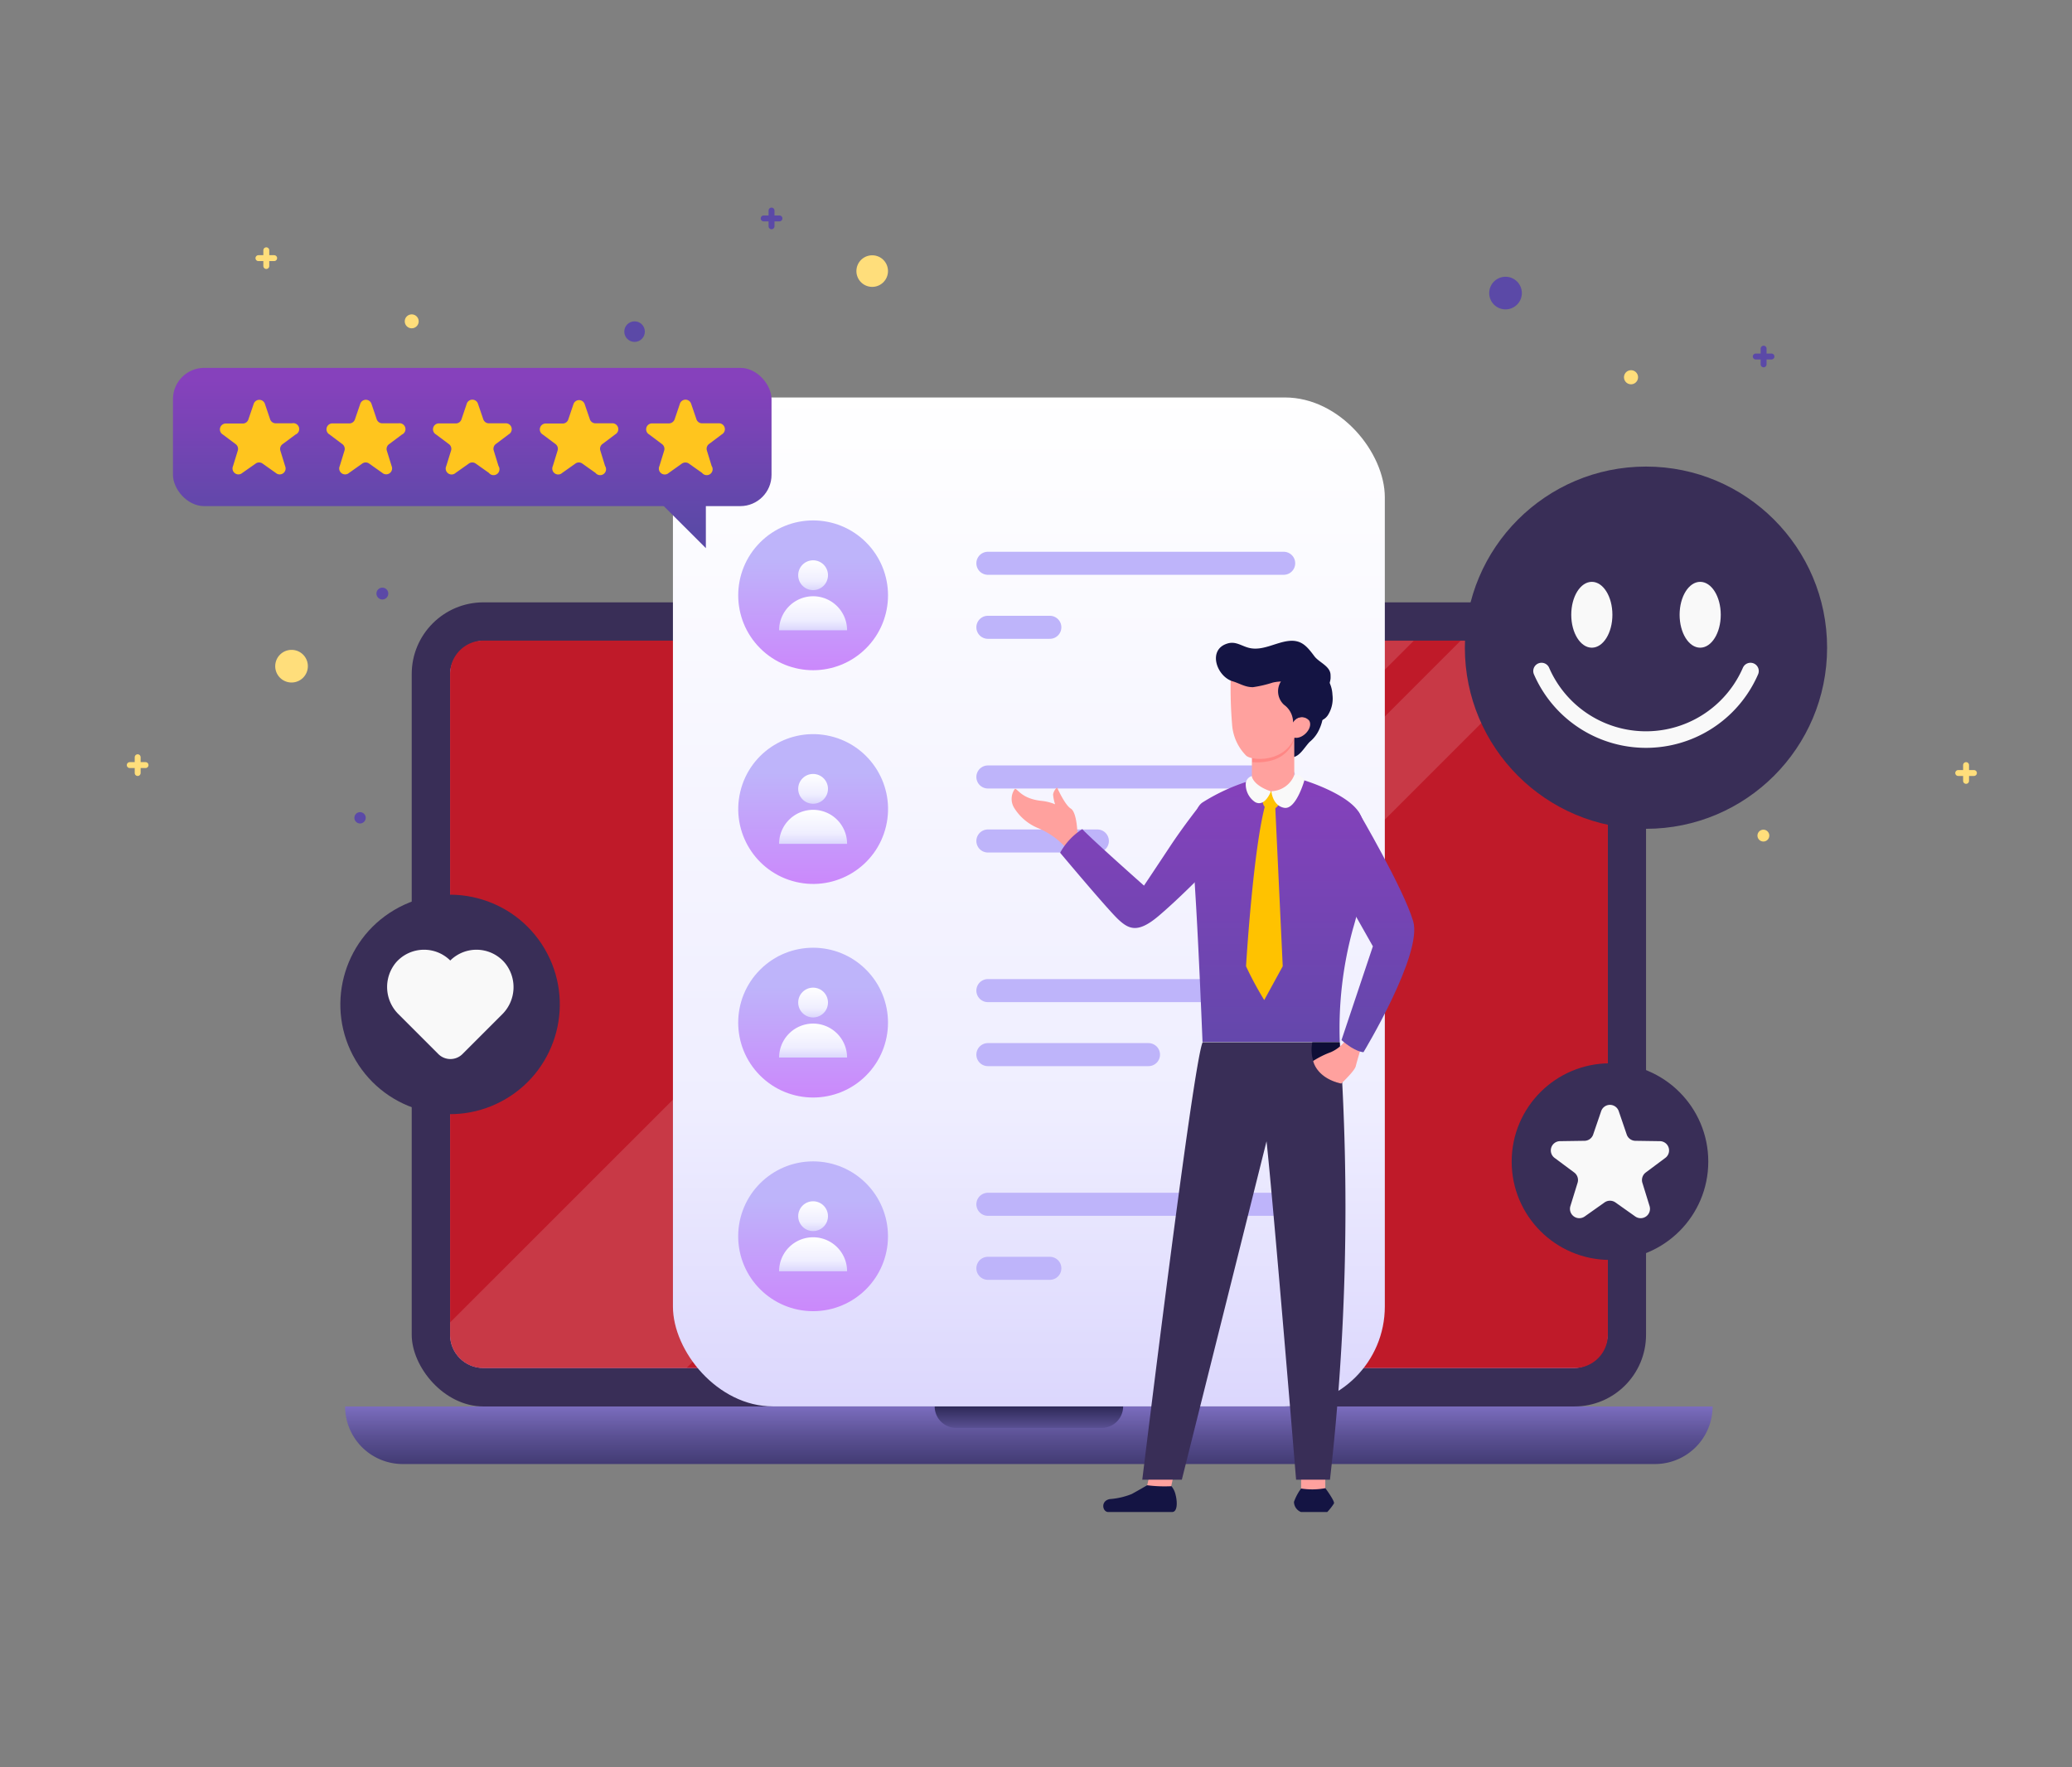 <svg xmlns="http://www.w3.org/2000/svg" xmlns:xlink="http://www.w3.org/1999/xlink" viewBox="0 0 350.52 298.97"><rect x="0" y="0" width="350.52" height="298.97" fill="#808080" stroke="none"/><defs><style>.cls-1{isolation:isolate;}.cls-2{fill:#392e57;}.cls-3{fill:#beb4fa;}.cls-4{fill:#bf1a29;}.cls-5{opacity:0.14;mix-blend-mode:overlay;}.cls-6{fill:#fff;}.cls-7{fill:url(#linear-gradient);}.cls-24,.cls-30,.cls-31,.cls-8{fill:none;stroke-linecap:round;}.cls-8{stroke:#beb4fa;stroke-width:3.9px;}.cls-30,.cls-31,.cls-8{stroke-linejoin:round;}.cls-9{fill:url(#linear-gradient-2);}.cls-10{fill:url(#linear-gradient-3);}.cls-11{fill:url(#linear-gradient-4);}.cls-12{fill:url(#linear-gradient-5);}.cls-13{fill:url(#linear-gradient-6);}.cls-14{fill:url(#linear-gradient-7);}.cls-15{fill:url(#linear-gradient-8);}.cls-16{fill:url(#linear-gradient-9);}.cls-17{fill:url(#linear-gradient-10);}.cls-18{fill:url(#linear-gradient-11);}.cls-19{fill:url(#linear-gradient-12);}.cls-20{fill:url(#linear-gradient-13);}.cls-21{fill:url(#linear-gradient-14);}.cls-22{fill:url(#linear-gradient-15);}.cls-23{fill:#f9f9f9;}.cls-24{stroke:#f9f9f9;stroke-miterlimit:10;stroke-width:2.8px;}.cls-25{fill:url(#linear-gradient-16);}.cls-26{fill:url(#linear-gradient-17);}.cls-27{fill:#ffc51e;}.cls-28{fill:#5b49a7;}.cls-29{fill:#ffde7b;}.cls-30{stroke:#5b49a7;}.cls-31{stroke:#ffde7b;}.cls-32{fill:#ffa19e;}.cls-33{fill:#141443;}.cls-34{fill:url(#linear-gradient-18);}.cls-35{fill:#ff6463;opacity:0.42;}.cls-36{fill:url(#linear-gradient-19);}.cls-37{fill:#ffc200;}.cls-38{fill:#0e0e36;}.cls-39{fill:url(#linear-gradient-20);}</style><linearGradient id="linear-gradient" x1="174.05" y1="65.35" x2="174.05" y2="402.22" gradientUnits="userSpaceOnUse"><stop offset="0" stop-color="#fff"></stop><stop offset="0.36" stop-color="#efeeff"></stop><stop offset="0.74" stop-color="#beb4fa"></stop></linearGradient><linearGradient id="linear-gradient-2" x1="137.55" y1="88.04" x2="137.55" y2="113.38" gradientTransform="translate(111.5 -67.77) rotate(45)" gradientUnits="userSpaceOnUse"><stop offset="0.26" stop-color="#beb4fa"></stop><stop offset="1" stop-color="#cb88fb"></stop></linearGradient><linearGradient id="linear-gradient-3" x1="137.55" y1="94.74" x2="137.55" y2="104.67" xlink:href="#linear-gradient"></linearGradient><linearGradient id="linear-gradient-4" x1="137.55" y1="100.81" x2="137.55" y2="112.16" xlink:href="#linear-gradient"></linearGradient><linearGradient id="linear-gradient-5" x1="137.55" y1="124.18" x2="137.55" y2="149.53" gradientTransform="translate(238.93 -28.59) rotate(76.64)" xlink:href="#linear-gradient-2"></linearGradient><linearGradient id="linear-gradient-6" x1="137.55" y1="130.88" x2="137.55" y2="140.81" xlink:href="#linear-gradient"></linearGradient><linearGradient id="linear-gradient-7" x1="137.55" y1="136.96" x2="137.55" y2="148.3" xlink:href="#linear-gradient"></linearGradient><linearGradient id="linear-gradient-8" x1="137.55" y1="160.33" x2="137.55" y2="185.67" gradientTransform="translate(162.62 -46.59) rotate(45)" xlink:href="#linear-gradient-2"></linearGradient><linearGradient id="linear-gradient-9" x1="137.55" y1="167.03" x2="137.55" y2="176.96" xlink:href="#linear-gradient"></linearGradient><linearGradient id="linear-gradient-10" x1="137.55" y1="173.1" x2="137.55" y2="184.45" xlink:href="#linear-gradient"></linearGradient><linearGradient id="linear-gradient-11" x1="137.55" y1="196.47" x2="137.55" y2="221.82" gradientTransform="matrix(1, 0, 0, 1, 0, 0)" xlink:href="#linear-gradient-2"></linearGradient><linearGradient id="linear-gradient-12" x1="137.55" y1="203.17" x2="137.55" y2="213.1" xlink:href="#linear-gradient"></linearGradient><linearGradient id="linear-gradient-13" x1="137.55" y1="209.25" x2="137.55" y2="220.59" xlink:href="#linear-gradient"></linearGradient><linearGradient id="linear-gradient-14" x1="174.05" y1="235.35" x2="174.05" y2="256.99" gradientUnits="userSpaceOnUse"><stop offset="0" stop-color="#8b7bd4"></stop><stop offset="0.01" stop-color="#8a7ad2"></stop><stop offset="0.35" stop-color="#5b5194"></stop><stop offset="0.65" stop-color="#393367"></stop><stop offset="0.87" stop-color="#24214b"></stop><stop offset="1" stop-color="#1c1a41"></stop></linearGradient><linearGradient id="linear-gradient-15" x1="174.05" y1="245.69" x2="174.05" y2="236.5" gradientUnits="userSpaceOnUse"><stop offset="0" stop-color="#8b7bd4"></stop><stop offset="1" stop-color="#1c1a41"></stop></linearGradient><linearGradient id="linear-gradient-16" x1="79.89" y1="64.4" x2="79.89" y2="89.48" gradientUnits="userSpaceOnUse"><stop offset="0" stop-color="#8641bc"></stop><stop offset="1" stop-color="#5b49a7"></stop></linearGradient><linearGradient id="linear-gradient-17" x1="114.4" y1="64.4" x2="114.4" y2="89.48" xlink:href="#linear-gradient-16"></linearGradient><linearGradient id="linear-gradient-18" x1="1760.09" y1="131.29" x2="1760.09" y2="188.07" gradientTransform="matrix(-1, 0, 0, 1, 1976.6, 0)" xlink:href="#linear-gradient-16"></linearGradient><linearGradient id="linear-gradient-19" x1="1784.63" y1="131.29" x2="1784.63" y2="188.07" gradientTransform="matrix(-1, 0, 0, 1, 1976.6, 0)" xlink:href="#linear-gradient-16"></linearGradient><linearGradient id="linear-gradient-20" x1="1743.55" y1="131.29" x2="1743.55" y2="188.07" gradientTransform="matrix(-1, 0, 0, 1, 1976.6, 0)" xlink:href="#linear-gradient-16"></linearGradient></defs><title>4</title><g class="cls-1"><g id="Layer_1" data-name="Layer 1"><rect class="cls-2" x="69.65" y="101.9" width="208.81" height="136.03" rx="12.13"></rect><rect class="cls-3" x="112.54" y="72.01" width="123.03" height="195.81" rx="5.63" transform="translate(343.96 -4.14) rotate(90)"></rect><path class="cls-4" d="M272,114V225.8a5.64,5.64,0,0,1-5.63,5.63H81.77a5.64,5.64,0,0,1-5.63-5.63V114a5.64,5.64,0,0,1,5.63-5.63H266.32A5.64,5.64,0,0,1,272,114Z"></path><g class="cls-5"><path class="cls-6" d="M239.16,108.4l-123,123H81.77a5.64,5.64,0,0,1-5.63-5.63v-2.05L191.49,108.4Z"></path><polygon class="cls-6" points="264.52 108.4 141.49 231.43 124.05 231.43 247.08 108.4 264.52 108.4"></polygon></g><rect class="cls-7" x="113.84" y="67.24" width="120.43" height="170.68" rx="16.9"></rect><line class="cls-8" x1="167.12" y1="95.29" x2="217.16" y2="95.29"></line><line class="cls-8" x1="167.12" y1="106.12" x2="177.6" y2="106.12"></line><circle class="cls-9" cx="137.55" cy="100.71" r="12.67" transform="translate(-30.92 126.76) rotate(-45)"></circle><path class="cls-10" d="M140.07,97.31a2.52,2.52,0,1,1-2.52-2.52A2.51,2.51,0,0,1,140.07,97.31Z"></path><path class="cls-11" d="M137.55,100.87a5.76,5.76,0,0,0-5.75,5.75h11.5A5.75,5.75,0,0,0,137.55,100.87Z"></path><line class="cls-8" x1="167.12" y1="131.44" x2="217.16" y2="131.44"></line><line class="cls-8" x1="167.12" y1="142.27" x2="185.64" y2="142.27"></line><circle class="cls-12" cx="137.55" cy="136.85" r="12.67" transform="translate(-27.37 239.07) rotate(-76.64)"></circle><circle class="cls-13" cx="137.55" cy="133.45" r="2.52"></circle><path class="cls-14" d="M137.55,137a5.75,5.75,0,0,0-5.75,5.75h11.5A5.74,5.74,0,0,0,137.55,137Z"></path><line class="cls-8" x1="167.12" y1="167.58" x2="217.16" y2="167.58"></line><line class="cls-8" x1="167.12" y1="178.41" x2="194.29" y2="178.41"></line><circle class="cls-15" cx="137.55" cy="173" r="12.67" transform="translate(-82.04 147.93) rotate(-45)"></circle><circle class="cls-16" cx="137.55" cy="169.6" r="2.52"></circle><path class="cls-17" d="M137.55,173.16a5.76,5.76,0,0,0-5.75,5.75h11.5A5.75,5.75,0,0,0,137.55,173.16Z"></path><line class="cls-8" x1="167.12" y1="203.73" x2="217.16" y2="203.73"></line><line class="cls-8" x1="167.12" y1="214.56" x2="177.6" y2="214.56"></line><circle class="cls-18" cx="137.55" cy="209.14" r="12.67"></circle><circle class="cls-19" cx="137.55" cy="205.74" r="2.52"></circle><path class="cls-20" d="M137.55,209.31a5.75,5.75,0,0,0-5.75,5.75h11.5A5.74,5.74,0,0,0,137.55,209.31Z"></path><path class="cls-21" d="M280,247.67H68.13a9.75,9.75,0,0,1-9.75-9.74H289.72A9.75,9.75,0,0,1,280,247.67Z"></path><path class="cls-22" d="M186.35,241.56h-24.6a3.63,3.63,0,0,1-3.63-3.63H190A3.63,3.63,0,0,1,186.35,241.56Z"></path><circle class="cls-2" cx="76.14" cy="169.91" r="18.56" transform="translate(-75.72 62.19) rotate(-30.51)"></circle><path class="cls-23" d="M85.33,162.8a6.3,6.3,0,0,0-9.16-.31h0a6.3,6.3,0,0,0-9.16.31,6.47,6.47,0,0,0,.44,8.81l6.71,6.71a2.89,2.89,0,0,0,4.07,0l6.71-6.71A6.47,6.47,0,0,0,85.33,162.8Z"></path><circle class="cls-2" cx="272.36" cy="196.51" r="16.63"></circle><path class="cls-23" d="M273.85,188l1.34,3.92a1.57,1.57,0,0,0,1.47,1.07l4.13.06a1.57,1.57,0,0,1,.92,2.84l-3.31,2.47a1.6,1.6,0,0,0-.56,1.73l1.22,3.95a1.58,1.58,0,0,1-2.41,1.76l-3.38-2.39a1.6,1.6,0,0,0-1.82,0l-3.38,2.39a1.58,1.58,0,0,1-2.41-1.76l1.22-3.95a1.58,1.58,0,0,0-.56-1.73L263,195.89a1.57,1.57,0,0,1,.92-2.84l4.13-.06a1.57,1.57,0,0,0,1.47-1.07l1.34-3.92A1.57,1.57,0,0,1,273.85,188Z"></path><circle class="cls-2" cx="278.45" cy="109.57" r="30.64"></circle><path class="cls-23" d="M272.77,104c0,3.08-1.56,5.57-3.48,5.57s-3.48-2.49-3.48-5.57,1.55-5.57,3.48-5.57S272.77,100.93,272.77,104Z"></path><ellipse class="cls-23" cx="287.62" cy="104" rx="3.48" ry="5.57"></ellipse><path class="cls-24" d="M296.13,113.52a19.27,19.27,0,0,1-35.35,0"></path><rect class="cls-25" x="29.26" y="62.23" width="101.26" height="23.39" rx="5.29"></rect><polygon class="cls-26" points="119.41 92.73 109.39 82.72 119.41 82.72 119.41 92.73"></polygon><path class="cls-27" d="M44.82,68.34l.87,2.57a1,1,0,0,0,1,.7l2.71,0A1,1,0,0,1,50,73.51L47.8,75.14a1,1,0,0,0-.36,1.13l.8,2.6A1,1,0,0,1,46.65,80l-2.22-1.57a1,1,0,0,0-1.19,0L41,80a1,1,0,0,1-1.58-1.15l.8-2.6a1,1,0,0,0-.37-1.13L37.7,73.51a1,1,0,0,1,.6-1.86l2.72,0a1,1,0,0,0,1-.7l.88-2.57A1,1,0,0,1,44.82,68.34Z"></path><path class="cls-27" d="M62.85,68.34l.87,2.57a1,1,0,0,0,1,.7l2.71,0A1,1,0,0,1,68,73.51l-2.18,1.63a1,1,0,0,0-.37,1.13l.81,2.6A1,1,0,0,1,64.68,80l-2.22-1.57a1,1,0,0,0-1.19,0L59.05,80a1,1,0,0,1-1.58-1.15l.8-2.6a1,1,0,0,0-.37-1.13l-2.17-1.63a1,1,0,0,1,.6-1.86l2.72,0a1,1,0,0,0,1-.7l.88-2.57A1,1,0,0,1,62.85,68.34Z"></path><path class="cls-27" d="M80.87,68.34l.88,2.57a1,1,0,0,0,1,.7l2.72,0a1,1,0,0,1,.6,1.86l-2.17,1.63a1,1,0,0,0-.37,1.13l.8,2.6A1,1,0,0,1,82.71,80l-2.22-1.57a1,1,0,0,0-1.19,0L77.08,80a1,1,0,0,1-1.59-1.15l.81-2.6a1,1,0,0,0-.37-1.13l-2.18-1.63a1,1,0,0,1,.61-1.86l2.71,0a1,1,0,0,0,1-.7l.87-2.57A1,1,0,0,1,80.87,68.34Z"></path><path class="cls-27" d="M98.9,68.34l.88,2.57a1,1,0,0,0,1,.7l2.72,0a1,1,0,0,1,.6,1.86l-2.17,1.63a1,1,0,0,0-.37,1.13l.8,2.6A1,1,0,0,1,100.74,80l-2.22-1.57a1,1,0,0,0-1.19,0L95.11,80a1,1,0,0,1-1.59-1.15l.8-2.6A1,1,0,0,0,94,75.14l-2.18-1.63a1,1,0,0,1,.61-1.86l2.71,0a1,1,0,0,0,1-.7l.87-2.57A1,1,0,0,1,98.9,68.34Z"></path><path class="cls-27" d="M116.93,68.34l.88,2.57a1,1,0,0,0,1,.7l2.72,0a1,1,0,0,1,.6,1.86l-2.17,1.63a1,1,0,0,0-.37,1.13l.8,2.6A1,1,0,0,1,118.77,80l-2.22-1.57a1.05,1.05,0,0,0-1.2,0L113.14,80a1,1,0,0,1-1.59-1.15l.8-2.6a1,1,0,0,0-.37-1.13l-2.17-1.63a1,1,0,0,1,.61-1.86l2.71,0a1.06,1.06,0,0,0,1-.7l.87-2.57A1,1,0,0,1,116.93,68.34Z"></path><path class="cls-28" d="M257.45,49.58a2.76,2.76,0,1,1-2.76-2.76A2.76,2.76,0,0,1,257.45,49.58Z"></path><circle class="cls-28" cx="107.35" cy="56.1" r="1.74"></circle><path class="cls-29" d="M52.08,112.69a2.76,2.76,0,1,1-2.76-2.75A2.75,2.75,0,0,1,52.08,112.69Z"></path><circle class="cls-29" cx="69.65" cy="54.36" r="1.18"></circle><circle class="cls-28" cx="60.91" cy="138.35" r="0.96"></circle><path class="cls-28" d="M65.64,100.71a1,1,0,0,1-1.91,0,1,1,0,1,1,1.91,0Z"></path><path class="cls-29" d="M299.31,141.31a1,1,0,1,1-1-.95A1,1,0,0,1,299.31,141.31Z"></path><path class="cls-29" d="M150.22,45.86a2.67,2.67,0,1,1-2.66-2.67A2.66,2.66,0,0,1,150.22,45.86Z"></path><path class="cls-29" d="M277.11,63.82a1.19,1.19,0,1,1-1.19-1.19A1.19,1.19,0,0,1,277.11,63.82Z"></path><line class="cls-30" x1="298.35" y1="58.98" x2="298.35" y2="61.64"></line><line class="cls-30" x1="299.68" y1="60.31" x2="297.02" y2="60.31"></line><line class="cls-31" x1="45.05" y1="42.34" x2="45.05" y2="45"></line><line class="cls-31" x1="46.38" y1="43.67" x2="43.72" y2="43.67"></line><line class="cls-30" x1="130.52" y1="35.62" x2="130.52" y2="38.28"></line><line class="cls-30" x1="131.86" y1="36.95" x2="129.19" y2="36.95"></line><line class="cls-31" x1="23.29" y1="128.1" x2="23.29" y2="130.77"></line><line class="cls-31" x1="24.62" y1="129.43" x2="21.95" y2="129.43"></line><line class="cls-31" x1="332.6" y1="129.43" x2="332.6" y2="132.1"></line><line class="cls-31" x1="333.93" y1="130.77" x2="331.27" y2="130.77"></line><rect class="cls-32" x="220.11" y="246.67" width="4.09" height="5.64"></rect><polygon class="cls-32" points="193.91 251.99 198 251.99 199.27 246.35 195.18 246.35 193.91 251.99"></polygon><path class="cls-32" d="M182.26,140.84s-.09-3.43-1.11-4.05-2.32-3.57-2.32-3.57a1.93,1.93,0,0,0-.68,1.19,7.17,7.17,0,0,0,.34,1.65,8.11,8.11,0,0,0-2.32-.58c-3.5-.37-4.09-2.23-4.5-2a2.89,2.89,0,0,0-.09,3.21,8.62,8.62,0,0,0,4.1,3.43,13,13,0,0,1,4.72,3.39l2.45-2Z"></path><path class="cls-33" d="M223.86,120.82a7.31,7.31,0,0,1-.59,2.36,5.82,5.82,0,0,1-1.74,2.35c-.94,1-1.73,2.59-3.07,2.59-1.77,0-1.06-5.62-.37-6.56S222.25,119.23,223.86,120.82Z"></path><path class="cls-34" d="M220.61,132s7,2.12,9.18,5.26,1.78,10.77-.95,20a63.84,63.84,0,0,0-2.19,19H203.43s-.54-13.66-1.09-23.07-1.21-15.95,1.12-17.46a33,33,0,0,1,8.32-3.75Z"></path><polygon class="cls-32" points="218.95 123.45 218.95 134.43 215.03 133.87 211.78 134.43 211.78 123.45 218.95 123.45"></polygon><path class="cls-35" d="M219,124.78s-.69,4.57-7.17,4.16v-3.17Z"></path><path class="cls-36" d="M203,136.23s-2.67,3.34-5.09,7-4.38,6.59-4.38,6.59-8.94-7.92-10.44-9.56a11.14,11.14,0,0,0-3.75,4s8,9.55,9.82,11.26,3.34,2.39,6.82-.55,7.92-7.5,7.92-7.5S206,140.82,203,136.23Z"></path><path class="cls-2" d="M226.65,176.32a406.18,406.18,0,0,1-1.66,74h-5.73s-3.79-46.06-5-57.25l-14.33,57.25h-6.69s8.59-70.53,10.21-74Z"></path><path class="cls-33" d="M198.17,251.42a3.44,3.44,0,0,1,.7,1.44c.31,1.19.36,2.93-.6,2.93H187.49c-1,0-1.35-1.9.26-2.19a12.38,12.38,0,0,0,3.69-.85c1.09-.59,2.63-1.49,2.63-1.49A22.92,22.92,0,0,0,198.17,251.42Z"></path><path class="cls-37" d="M215.71,136,217,163.46l-3.13,5.72a56.08,56.08,0,0,1-3.08-5.72S212,143.35,214.09,136Z"></path><path class="cls-37" d="M215.07,133.86a4.55,4.55,0,0,1,1.35,1.64c.2.75-.94,1.58-1.59,1.58s-1.26-1-1.21-1.48A2.55,2.55,0,0,1,215.07,133.86Z"></path><path class="cls-32" d="M208.19,115.11a74.13,74.13,0,0,0,.24,7.41,8.29,8.29,0,0,0,2.4,5.33c1.08.91,6.52,1.09,8.12-3.07,1.37.34,3.21-1.56,2.55-2.84a1.71,1.71,0,0,0-2.55-.11c0-3.15,0-6.93-3.66-7.73-1.56-.34-4.19-.53-5.73.19C209.09,114.5,208.2,114.59,208.19,115.11Z"></path><path class="cls-33" d="M225.09,114.82a5.85,5.85,0,0,0,0-.59c0-1.54-1.93-2.14-2.74-3.22-1.2-1.6-2.15-2.82-4.34-2.58s-4.39,1.7-6.63,1.19c-1.3-.29-2.29-1.18-3.69-.77-3.46,1-1.9,5.56.82,6.4,1.24.37,2.09,1,3.44,1a19.93,19.93,0,0,0,3.36-.78,7.59,7.59,0,0,1,3.32,0c1.42.39,2.72,1.39,4.22,1.48S224.93,116,225.09,114.82Z"></path><path class="cls-33" d="M217.22,119.23a3.66,3.66,0,0,1,1.53,3,1.81,1.81,0,0,1,2.69-.55,2.34,2.34,0,0,0,3.31-.88,5.21,5.21,0,0,0,.66-3.27,5.43,5.43,0,0,0-.8-2.62,4.9,4.9,0,0,0-1.74-1.9,3.86,3.86,0,0,0-2.21-.26,8.22,8.22,0,0,0-2.1.64,3.31,3.31,0,0,0-1.31.93,7.09,7.09,0,0,0-.58,1A3.1,3.1,0,0,0,217.22,119.23Z"></path><path class="cls-23" d="M219,131a4.32,4.32,0,0,1-3.92,2.85s.18,2.47,2.18,2.81,3.4-4.64,3.4-4.64A1.91,1.91,0,0,0,219,131Z"></path><path class="cls-23" d="M215,133.87s-2.81-.82-3.25-2.58a1.46,1.46,0,0,0-1,1.15,3.6,3.6,0,0,0,1.58,3.25C214,136.6,215,133.87,215,133.87Z"></path><path class="cls-38" d="M222,176.32s-1.37,5.56,4.91,7c0,0-.24-5.18-.29-7Z"></path><path class="cls-32" d="M227.38,176.32a6.18,6.18,0,0,1-2.23,1.67,15.44,15.44,0,0,0-3,1.49s.51,2.88,4.74,3.83c0,0,2.26-2.11,2.46-2.93s1-3.48,1-3.48Z"></path><path class="cls-39" d="M229.79,137.3s7.64,13,9.28,18.55S230.66,178,230.66,178s-1.4,0-3.72-2.05l5.31-15.86-4.78-8.46S225,141.53,229.79,137.3Z"></path><path class="cls-33" d="M224.21,251.75s1.62,2.2,1.46,2.58a9.17,9.17,0,0,1-1.14,1.46h-4.44a1.89,1.89,0,0,1-1.19-1.71,8.57,8.57,0,0,1,1.21-2.27A11.82,11.82,0,0,0,224.21,251.75Z"></path></g></g></svg>